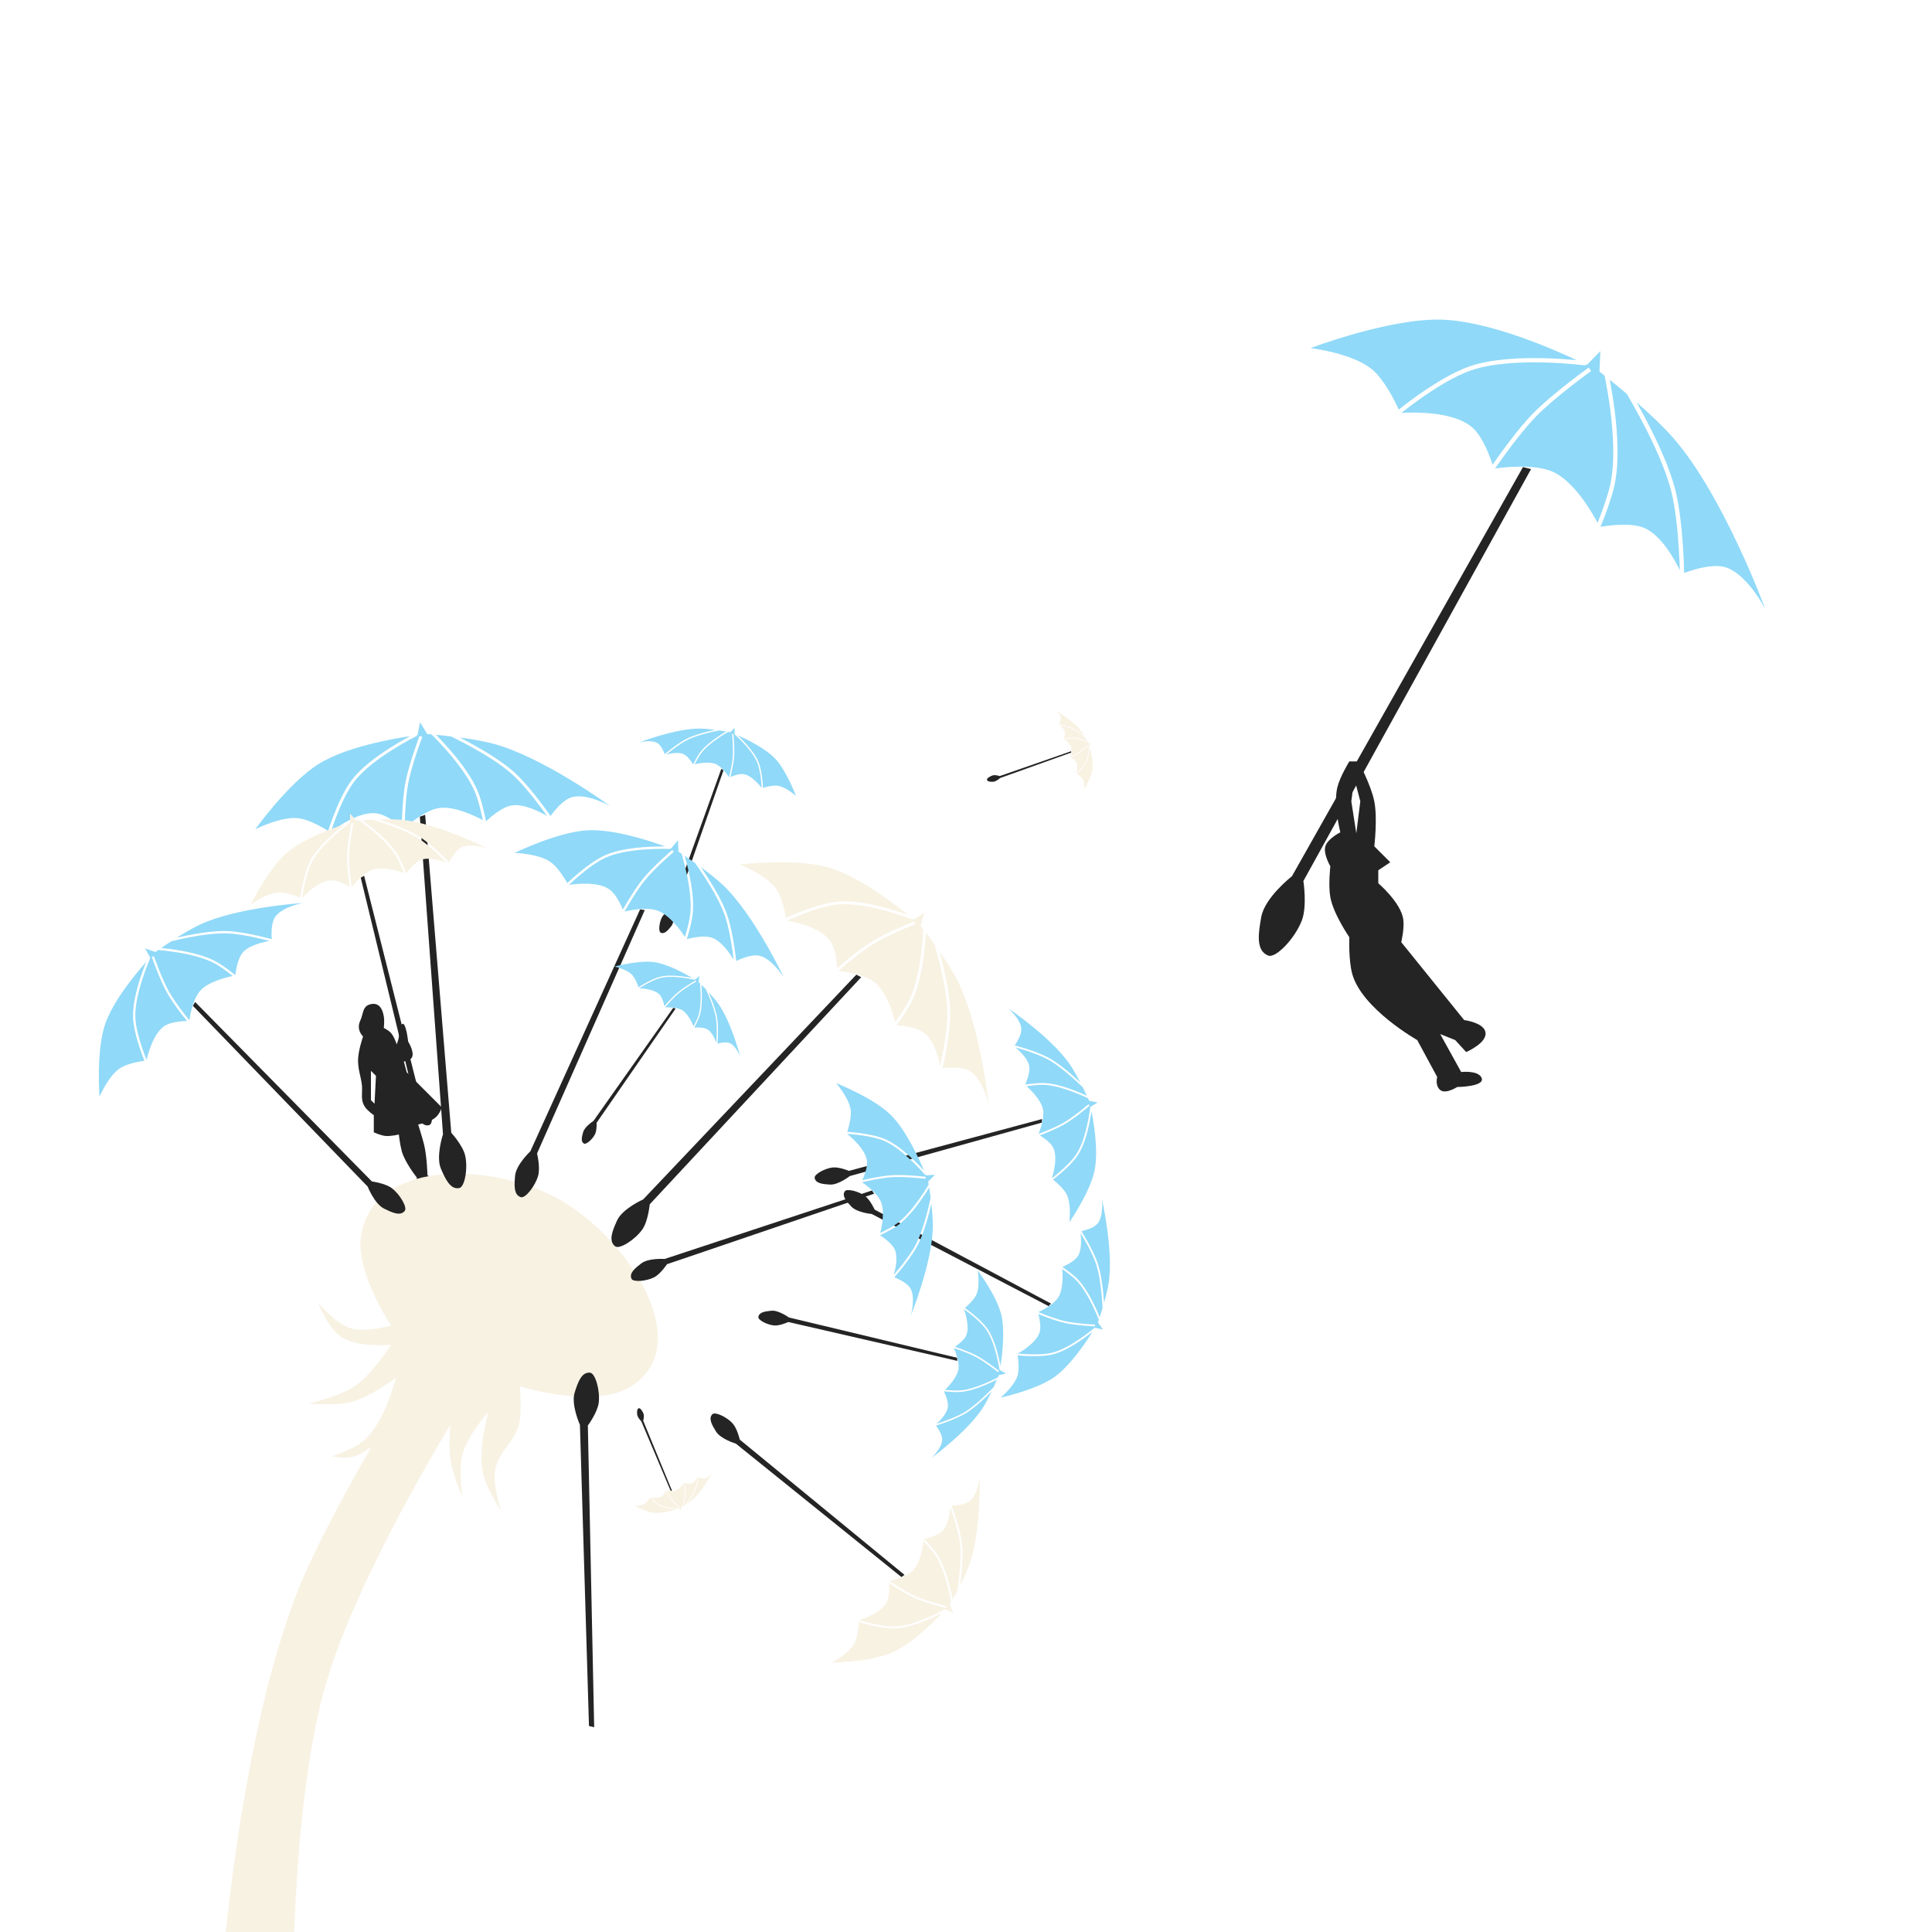 <?xml version="1.0" encoding="UTF-8"?> <svg xmlns="http://www.w3.org/2000/svg" width="300" height="300" viewBox="0 0 300 300" fill="none"><rect x="0" y="0" width="300" height="300" fill="#808080" stroke="none"/> <g clip-path="url(#clip0_4748:1186)"> <rect x="-48" width="490" height="320" fill="white"></rect> <path d="M200.613 136.057L236.485 72.531L237.738 72.844L202.39 136.805C202.39 136.805 202.996 140.685 202.152 142.92C201.109 145.68 198.117 148.845 196.928 148.38C194.935 147.602 195.427 144.789 195.833 142.466L195.842 142.415C196.376 139.357 200.613 136.057 200.613 136.057Z" fill="#242424"></path> <path fill-rule="evenodd" clip-rule="evenodd" d="M223.825 49.634C215.706 49.412 203.503 54.055 203.503 54.055C203.503 54.055 210.13 54.831 213.151 57.443C215.01 59.05 216.611 62.309 217.198 63.598C217.92 63.026 218.908 62.268 220.047 61.459C222.435 59.762 225.515 57.815 228.225 56.882C231.585 55.724 236.102 55.532 239.749 55.621C241.579 55.666 243.2 55.783 244.365 55.888C244.536 55.903 244.698 55.918 244.849 55.933C241.076 54.16 231.155 49.834 223.825 49.634ZM228.881 66.624C225.91 63.655 218.743 64.044 217.593 64.128C218.31 63.56 219.295 62.805 220.43 61.998C222.809 60.307 225.826 58.408 228.44 57.507C231.682 56.391 236.098 56.193 239.733 56.282C241.545 56.327 243.151 56.442 244.305 56.546C244.882 56.598 245.345 56.648 245.664 56.684C245.823 56.702 245.946 56.717 246.029 56.727L246.123 56.739L246.147 56.742L246.153 56.742L246.154 56.743L246.154 56.743C246.154 56.743 246.154 56.743 246.177 56.572C246.318 56.643 246.393 56.681 246.393 56.681L248.502 54.523L248.365 57.696C248.365 57.696 248.658 57.923 249.159 58.321C249.208 58.562 249.264 58.841 249.325 59.155C249.545 60.302 249.823 61.903 250.055 63.718C250.519 67.359 250.789 71.82 250.05 75.208C249.729 76.679 249.094 78.513 248.535 79.988C248.369 80.424 248.211 80.827 248.071 81.178C247.136 79.428 244.367 74.686 241.104 73.251C238.194 71.971 233.235 72.591 232.159 72.746L232.171 72.73C232.58 72.138 233.158 71.317 233.832 70.397C235.182 68.552 236.909 66.323 238.436 64.749C239.95 63.188 242.106 61.406 243.892 60.01C244.783 59.312 245.579 58.714 246.152 58.289C246.439 58.077 246.669 57.909 246.828 57.793C246.908 57.736 246.969 57.691 247.011 57.661L247.058 57.627L247.07 57.619L247.073 57.617L247.073 57.616L247.073 57.616L246.881 57.347C246.689 57.078 246.689 57.078 246.689 57.078L246.689 57.078L246.688 57.079L246.685 57.081L246.672 57.09L246.624 57.125C246.582 57.155 246.52 57.2 246.44 57.258C246.279 57.375 246.047 57.544 245.758 57.758C245.182 58.185 244.381 58.787 243.484 59.489C241.694 60.889 239.509 62.693 237.961 64.288C236.401 65.897 234.652 68.157 233.298 70.006C232.691 70.835 232.162 71.585 231.762 72.159C231.36 70.909 230.334 68.077 228.881 66.624ZM249.974 59.03L249.961 58.965C250.684 59.549 251.602 60.303 252.608 61.157C252.705 61.322 252.811 61.504 252.927 61.703C253.499 62.689 254.28 64.075 255.113 65.671C256.784 68.87 258.655 72.889 259.498 76.232C260.16 78.853 260.505 82.312 260.685 85.13C260.77 86.47 260.818 87.66 260.844 88.539C260.107 87.022 257.956 83.034 255.252 81.95C253.014 81.052 249.244 81.681 248.528 81.813C248.704 81.38 248.922 80.833 249.153 80.223C249.714 78.742 250.364 76.87 250.696 75.349C251.461 71.844 251.177 67.287 250.711 63.634C250.477 61.802 250.196 60.187 249.974 59.03ZM261.518 88.972C262.597 88.564 265.63 87.537 267.679 88.017C271.173 88.835 274.116 94.574 274.116 94.574C274.116 94.574 267.553 76.726 259.685 67.85C258.143 66.11 256.073 64.176 254.125 62.466C254.594 63.298 255.135 64.283 255.699 65.365C257.375 68.571 259.276 72.648 260.14 76.07C260.816 78.753 261.165 82.263 261.345 85.088C261.435 86.504 261.483 87.752 261.509 88.648C261.512 88.762 261.515 88.87 261.518 88.972Z" fill="#90D9F8"></path> <path fill-rule="evenodd" clip-rule="evenodd" d="M209.522 118.23C209.522 118.23 208.073 120.578 207.661 122.263C207.012 124.916 208.126 129.242 208.126 129.242C208.126 129.242 206.154 130.222 205.8 131.413C205.444 132.61 206.575 134.515 206.575 134.515C206.575 134.515 206.235 137.476 206.575 139.323C207.06 141.961 209.522 145.526 209.522 145.526C209.522 145.526 209.376 149.101 209.987 151.265C211.511 156.664 220.068 161.501 220.068 161.501L223.17 167.239C223.17 167.239 222.788 168.546 223.635 169.255C224.471 169.955 226.272 168.79 226.272 168.79C226.272 168.79 230.917 168.748 229.994 167.239C229.342 166.174 226.892 166.464 226.892 166.464L223.635 160.57L225.961 161.501L227.667 163.362C227.667 163.362 231.204 161.85 230.614 160.105C230.154 158.745 227.357 158.399 227.357 158.399L217.587 146.302C217.587 146.302 218.104 144.118 217.897 142.735C217.504 140.109 214.019 137.152 214.019 137.152V135.135L215.881 133.895L213.399 131.413C213.399 131.413 213.926 127.108 213.399 124.434C212.895 121.874 210.918 118.23 210.918 118.23H209.522ZM210.607 129.396L209.831 124.433L210.297 120.866L211.227 124.433L210.607 129.396Z" fill="#242424"></path> <path d="M131.953 182.621L161.793 174.315L161.792 173.767L131.826 181.813C131.826 181.813 130.289 181.167 129.281 181.287C128.037 181.436 126.428 182.346 126.498 182.883C126.616 183.784 127.825 183.868 128.824 183.938L128.846 183.939C130.161 184.031 131.953 182.621 131.953 182.621Z" fill="#242424"></path> <path fill-rule="evenodd" clip-rule="evenodd" d="M169.942 181.867C169.205 185.236 166.047 189.793 166.047 189.793C166.047 189.793 166.403 186.982 165.634 185.47C165.162 184.541 163.983 183.55 163.511 183.176C163.821 182.936 164.233 182.607 164.683 182.22C165.626 181.409 166.742 180.338 167.403 179.316C168.223 178.049 168.763 176.207 169.098 174.695C169.266 173.936 169.383 173.256 169.459 172.766C169.47 172.693 169.48 172.625 169.49 172.562C169.835 174.299 170.606 178.827 169.942 181.867ZM163.454 178.051C164.377 179.58 163.481 182.501 163.331 182.96C163.639 182.722 164.051 182.393 164.5 182.007C165.439 181.199 166.53 180.15 167.167 179.164C167.958 177.941 168.49 176.142 168.824 174.634C168.99 173.883 169.107 173.209 169.181 172.723C169.219 172.48 169.246 172.284 169.263 172.149C169.272 172.082 169.279 172.029 169.283 171.994L169.288 171.954L169.289 171.944L169.289 171.942L169.289 171.941L169.289 171.941L169.361 171.949C169.347 171.883 169.339 171.848 169.339 171.848L170.443 171.199L169.121 170.931C169.121 170.931 169.058 170.788 168.945 170.542C168.851 170.497 168.741 170.445 168.617 170.388C168.167 170.18 167.535 169.902 166.811 169.621C165.357 169.059 163.546 168.492 162.075 168.452C161.436 168.434 160.615 168.509 159.95 168.589C159.754 168.612 159.572 168.636 159.413 168.658C160.04 169.223 161.711 170.847 161.97 172.338C162.2 173.667 161.44 175.646 161.266 176.075L161.273 176.072C161.558 175.964 161.956 175.809 162.404 175.626C163.302 175.257 164.397 174.773 165.201 174.304C165.999 173.839 166.953 173.132 167.711 172.539C168.089 172.242 168.417 171.975 168.65 171.783C168.767 171.686 168.86 171.608 168.924 171.554L168.997 171.493L169.016 171.477L169.02 171.473L169.021 171.472L169.022 171.471L169.022 171.471L169.113 171.578L169.204 171.685L169.204 171.685L169.204 171.685L169.203 171.686L169.198 171.69L169.179 171.707L169.105 171.769C169.04 171.823 168.947 171.902 168.829 171.999C168.594 172.193 168.265 172.462 167.884 172.76C167.125 173.355 166.158 174.071 165.343 174.547C164.52 175.026 163.411 175.516 162.511 175.885C162.107 176.051 161.744 176.193 161.466 176.299C161.941 176.592 163.004 177.304 163.454 178.051ZM168.735 170.133L168.762 170.145C168.595 169.789 168.378 169.334 168.129 168.833C168.07 168.775 168.005 168.712 167.933 168.643C167.585 168.306 167.094 167.843 166.521 167.337C165.373 166.322 163.907 165.141 162.615 164.453C161.602 163.913 160.212 163.417 159.069 163.056C158.527 162.885 158.042 162.744 157.683 162.643C158.234 163.103 159.656 164.395 159.827 165.619C159.969 166.634 159.324 168.125 159.198 168.405C159.394 168.377 159.641 168.343 159.916 168.31C160.584 168.23 161.422 168.153 162.082 168.171C163.605 168.213 165.454 168.795 166.912 169.36C167.643 169.643 168.28 169.923 168.735 170.133ZM157.572 162.321C157.85 161.919 158.583 160.773 158.594 159.879C158.613 158.355 156.548 156.557 156.548 156.557C156.548 156.557 163.235 161.082 166.091 165.23C166.651 166.044 167.238 167.096 167.744 168.074C167.449 167.795 167.096 167.471 166.707 167.126C165.556 166.109 164.07 164.909 162.747 164.205C161.711 163.652 160.3 163.151 159.154 162.788C158.579 162.607 158.07 162.459 157.703 162.358C157.657 162.345 157.613 162.333 157.572 162.321Z" fill="#90D9F8"></path> <path d="M135.355 188.505L162.825 202.817L163.199 202.415L135.814 187.828C135.814 187.828 135.132 186.306 134.314 185.706C133.304 184.965 131.507 184.531 131.191 184.971C130.662 185.71 131.488 186.597 132.17 187.33L132.185 187.346C133.083 188.311 135.355 188.505 135.355 188.505Z" fill="#242424"></path> <path fill-rule="evenodd" clip-rule="evenodd" d="M163.618 213.899C160.779 215.857 155.361 217.028 155.361 217.028C155.361 217.028 157.54 215.218 158.011 213.589C158.301 212.587 158.117 211.058 158.027 210.463C158.417 210.499 158.944 210.54 159.537 210.565C160.779 210.616 162.327 210.596 163.507 210.302C164.971 209.936 166.623 208.959 167.901 208.083C168.542 207.644 169.092 207.227 169.482 206.92C169.539 206.876 169.592 206.833 169.642 206.794C168.708 208.3 166.179 212.132 163.618 213.899ZM161.486 206.681C161.115 208.427 158.467 209.949 158.044 210.182C158.43 210.219 158.956 210.26 159.549 210.284C160.787 210.336 162.3 210.314 163.439 210.029C164.851 209.676 166.469 208.725 167.742 207.852C168.377 207.417 168.922 207.004 169.309 206.7C169.502 206.548 169.655 206.423 169.76 206.336C169.813 206.293 169.853 206.259 169.881 206.236L169.911 206.21L169.919 206.204L169.921 206.202L169.921 206.202L169.921 206.202L169.968 206.256C170.002 206.198 170.02 206.168 170.02 206.168L171.27 206.448L170.487 205.35C170.487 205.35 170.539 205.2 170.626 204.941C170.588 204.845 170.544 204.733 170.493 204.609C170.306 204.15 170.035 203.515 169.697 202.816C169.02 201.412 168.084 199.762 167.036 198.727C166.582 198.278 165.931 197.772 165.391 197.376C165.23 197.258 165.08 197.151 164.948 197.058C165.021 197.897 165.133 200.227 164.303 201.493C163.564 202.621 161.657 203.548 161.237 203.742L161.247 203.747C161.529 203.862 161.925 204.021 162.378 204.193C163.285 204.537 164.416 204.93 165.324 205.137C166.224 205.343 167.404 205.478 168.363 205.562C168.841 205.604 169.263 205.633 169.565 205.651C169.716 205.66 169.838 205.667 169.921 205.671L170.016 205.676L170.041 205.677L170.047 205.677L170.049 205.678L170.049 205.678L170.049 205.678L170.043 205.818L170.037 205.958L170.037 205.958L170.036 205.958L170.035 205.958L170.028 205.958L170.003 205.957L169.906 205.952C169.822 205.947 169.7 205.941 169.548 205.931C169.244 205.913 168.82 205.884 168.338 205.842C167.377 205.758 166.182 205.621 165.261 205.411C164.334 205.2 163.188 204.8 162.278 204.455C161.869 204.3 161.505 204.155 161.23 204.043C161.376 204.58 161.667 205.827 161.486 206.681ZM170.753 204.503L170.763 204.526C170.885 204.151 171.037 203.671 171.197 203.135C171.193 203.054 171.189 202.965 171.184 202.868C171.16 202.384 171.117 201.71 171.044 200.949C170.899 199.424 170.634 197.56 170.161 196.175C169.79 195.089 169.112 193.778 168.524 192.733C168.244 192.236 167.986 191.801 167.792 191.482C167.88 192.192 168.038 194.11 167.326 195.122C166.737 195.959 165.252 196.607 164.965 196.727C165.128 196.84 165.332 196.985 165.557 197.149C166.099 197.547 166.763 198.063 167.234 198.527C168.317 199.598 169.271 201.286 169.95 202.694C170.291 203.4 170.565 204.04 170.753 204.503ZM167.932 191.173C168.41 191.068 169.727 190.732 170.346 190.087C171.4 188.987 171.119 186.263 171.119 186.263C171.119 186.263 172.913 194.135 172.167 199.116C172.021 200.092 171.732 201.259 171.434 202.318C171.408 201.914 171.373 201.438 171.324 200.923C171.178 199.394 170.911 197.502 170.427 196.084C170.047 194.973 169.359 193.643 168.769 192.595C168.473 192.071 168.202 191.615 168.004 191.29C167.978 191.249 167.954 191.21 167.932 191.173Z" fill="#90D9F8"></path> <path d="M104.737 141.372L112.34 119.619L112.004 119.387L104.189 141.106C104.189 141.106 103.142 141.77 102.787 142.437C102.349 143.26 102.221 144.629 102.579 144.814C103.18 145.125 103.745 144.422 104.211 143.842L104.222 143.829C104.836 143.065 104.737 141.372 104.737 141.372Z" fill="#242424"></path> <path fill-rule="evenodd" clip-rule="evenodd" d="M120.412 117.85C122.157 119.731 123.598 123.595 123.598 123.595C123.598 123.595 122.033 122.184 120.783 122.011C120.015 121.905 118.909 122.203 118.48 122.333C118.465 122.042 118.439 121.65 118.394 121.21C118.299 120.29 118.119 119.153 117.776 118.316C117.351 117.277 116.455 116.165 115.674 115.318C115.282 114.893 114.917 114.532 114.649 114.278C114.61 114.241 114.574 114.206 114.539 114.174C115.748 114.701 118.839 116.153 120.412 117.85ZM115.326 120.19C116.652 120.277 118.056 122.066 118.272 122.351C118.257 122.062 118.231 121.671 118.186 121.232C118.092 120.315 117.914 119.203 117.583 118.395C117.172 117.393 116.299 116.303 115.52 115.459C115.132 115.038 114.77 114.681 114.505 114.429C114.372 114.303 114.264 114.203 114.189 114.135C114.152 114.101 114.123 114.075 114.103 114.057L114.08 114.037L114.075 114.032L114.073 114.031L114.073 114.031L114.073 114.031L114.108 113.991C114.062 113.972 114.037 113.962 114.037 113.962L114.11 113.012L113.385 113.705C113.385 113.705 113.272 113.683 113.076 113.648C113.009 113.687 112.93 113.732 112.842 113.783C112.524 113.97 112.086 114.238 111.607 114.561C110.646 115.209 109.531 116.075 108.881 116.957C108.599 117.339 108.296 117.872 108.062 118.312C107.994 118.441 107.932 118.561 107.878 118.667C108.493 118.524 110.188 118.196 111.206 118.67C112.119 119.096 113.008 120.409 113.192 120.691L113.194 120.682C113.249 120.462 113.323 120.154 113.401 119.802C113.558 119.097 113.727 118.223 113.783 117.532C113.838 116.847 113.811 115.964 113.771 115.25C113.75 114.893 113.727 114.579 113.708 114.355C113.699 114.242 113.69 114.153 113.685 114.091L113.678 114.02L113.676 114.002L113.676 113.997L113.676 113.996L113.676 113.996L113.676 113.996L113.78 113.985L113.883 113.975L113.883 113.975L113.883 113.975L113.884 113.976L113.884 113.981L113.886 114L113.893 114.072C113.898 114.134 113.907 114.224 113.916 114.337C113.935 114.563 113.959 114.879 113.979 115.238C114.02 115.954 114.047 116.849 113.991 117.549C113.934 118.254 113.762 119.141 113.605 119.847C113.535 120.163 113.468 120.445 113.415 120.659C113.797 120.493 114.68 120.148 115.326 120.19ZM112.737 113.603L112.756 113.592C112.467 113.542 112.097 113.481 111.683 113.42C111.623 113.432 111.557 113.445 111.484 113.459C111.131 113.529 110.639 113.632 110.087 113.767C108.979 114.037 107.635 114.43 106.666 114.927C105.906 115.316 105.013 115.955 104.307 116.499C103.972 116.757 103.681 116.993 103.467 117.17C103.983 117.028 105.374 116.71 106.193 117.125C106.877 117.472 107.518 118.51 107.629 118.697C107.695 118.564 107.78 118.398 107.878 118.214C108.112 117.772 108.421 117.228 108.713 116.833C109.386 115.92 110.526 115.038 111.49 114.388C111.974 114.061 112.416 113.792 112.737 113.603ZM103.221 117.102C103.094 116.762 102.705 115.826 102.163 115.439C101.241 114.781 99.266 115.278 99.266 115.278C99.266 115.278 104.87 113.117 108.616 113.134C109.352 113.138 110.244 113.226 111.056 113.333C110.761 113.395 110.413 113.472 110.037 113.564C108.927 113.834 107.563 114.233 106.571 114.741C105.793 115.139 104.887 115.788 104.179 116.334C103.824 116.607 103.518 116.856 103.3 117.037C103.272 117.06 103.246 117.082 103.221 117.102Z" fill="#90D9F8"></path> <path fill-rule="evenodd" clip-rule="evenodd" d="M56.377 160.945C56.377 160.945 55.55 163.285 55.6 164.833C55.627 165.689 55.759 166.276 55.907 166.934C55.99 167.302 56.078 167.693 56.155 168.166C56.242 168.694 56.226 169.173 56.212 169.629C56.185 170.435 56.162 171.164 56.711 171.943C57.117 172.52 58.044 173.165 58.044 173.165V175.831C58.044 175.831 59.098 176.304 59.821 176.386C60.645 176.479 61.932 176.164 61.932 176.164C61.932 176.164 62.082 177.585 62.376 178.719C62.827 180.458 64.709 182.829 64.709 182.829V184.051L66.375 184.718C66.375 184.718 67.517 184.721 67.597 184.051C67.689 183.284 66.375 182.496 66.375 182.496C66.375 182.496 66.309 179.503 65.82 177.608C65.518 176.438 64.931 174.609 64.931 174.609C64.931 174.609 66.506 174.294 67.375 173.72C68.303 173.108 68.597 171.943 68.597 171.943L63.154 166.499L62.709 164.833C62.709 164.833 63.48 164.71 63.82 164.389C64.588 163.664 63.376 161.723 63.376 161.723C63.376 161.723 63.154 159.612 62.709 159.057C62.417 158.692 61.932 159.724 61.932 159.724C61.932 159.724 62.012 160.542 61.932 161.056C61.861 161.504 61.598 162.167 61.598 162.167C61.598 162.167 61.2 160.857 60.599 160.279C60.26 159.954 59.599 159.612 59.599 159.612C59.599 159.612 59.722 158.582 59.599 157.835C59.383 156.524 58.775 155.618 57.488 155.947C56.637 156.165 56.474 156.763 56.274 157.493C56.187 157.811 56.093 158.154 55.933 158.501C55.267 159.945 56.377 160.945 56.377 160.945ZM57.601 166.277V170.832L58.156 171.387L58.378 167.055L57.601 166.277Z" fill="#242424"></path> <path d="M47.155 244.815C37.102 268.053 34.27 308.356 34.27 308.356H45.489C45.489 308.356 45.456 279.16 50.599 261.477C55.465 244.747 69.928 221.265 69.928 221.265C69.928 221.265 69.647 224.466 69.928 226.486C70.266 228.918 71.816 232.484 71.816 232.484C71.816 232.484 71.162 228.338 71.816 225.819C72.57 222.917 75.816 219.265 75.816 219.265C75.816 219.265 74.117 225.257 75.038 228.929C75.637 231.319 77.815 234.595 77.815 234.595C77.815 234.595 76.684 231.172 76.815 228.929C77.025 225.345 80.133 224.143 80.703 220.598C81.034 218.542 80.703 215.266 80.703 215.266C80.703 215.266 92.341 218.928 98.033 215.266C108.35 208.627 97.287 191.858 86.48 186.05C75.8 180.312 57.581 180.135 56.042 192.16C55.327 197.753 60.708 205.824 60.708 205.824C60.708 205.824 56.822 206.962 54.487 206.268C52.058 205.546 49.377 202.269 49.377 202.269C49.377 202.269 50.848 206.049 52.821 207.49C55.343 209.332 60.708 208.823 60.708 208.823C60.708 208.823 57.829 213.405 55.042 215.266C52.577 216.913 47.933 217.932 47.933 217.932C47.933 217.932 52.001 218.323 54.487 217.71C57.502 216.966 61.486 213.933 61.486 213.933C61.486 213.933 59.676 221.416 56.042 224.042C54.453 225.19 51.488 226.152 51.488 226.152C51.488 226.152 53.71 226.54 55.042 226.152C56.2 225.816 57.709 224.597 57.709 224.597C57.709 224.597 50.692 236.64 47.155 244.815Z" fill="#F8F2E3"></path> <path d="M57.092 184.252L29.95 156.182L30.301 155.587L57.747 183.454C57.747 183.454 59.83 183.732 60.848 184.506C62.106 185.461 63.275 187.477 62.856 188.017C62.153 188.921 60.784 188.241 59.654 187.679L59.63 187.667C58.142 186.928 57.092 184.252 57.092 184.252Z" fill="#242424"></path> <path fill-rule="evenodd" clip-rule="evenodd" d="M16.273 159.191C14.925 163.324 15.451 170.292 15.451 170.292C15.451 170.292 16.858 167.01 18.657 165.857C19.765 165.147 21.68 164.821 22.431 164.716C22.248 164.258 22.009 163.637 21.767 162.93C21.26 161.447 20.729 159.57 20.662 158.038C20.58 156.137 21.168 153.79 21.768 151.932C22.07 151 22.376 150.186 22.607 149.604C22.641 149.517 22.674 149.435 22.705 149.359C21.223 151.025 17.491 155.459 16.273 159.191ZM25.761 159.181C23.785 160.254 22.895 163.992 22.763 164.594C22.581 164.14 22.343 163.52 22.102 162.815C21.596 161.337 21.08 159.501 21.016 158.022C20.936 156.189 21.506 153.892 22.105 152.041C22.403 151.118 22.707 150.311 22.936 149.735C23.05 149.447 23.146 149.216 23.213 149.058C23.246 148.979 23.273 148.919 23.291 148.877L23.311 148.831L23.316 148.819L23.317 148.816L23.318 148.816L23.318 148.816L23.233 148.778C23.291 148.715 23.322 148.683 23.322 148.683L22.535 147.272L24.143 147.825C24.143 147.825 24.302 147.71 24.581 147.515C24.712 147.527 24.865 147.541 25.037 147.558C25.659 147.619 26.523 147.719 27.489 147.877C29.428 148.192 31.759 148.732 33.385 149.627C34.091 150.015 34.935 150.62 35.607 151.131C35.804 151.281 35.986 151.423 36.144 151.548C35.101 151.762 32.252 152.462 31.02 153.917C29.919 155.218 29.484 157.864 29.401 158.433L29.393 158.423C29.151 158.123 28.818 157.701 28.448 157.216C27.707 156.242 26.826 155.017 26.25 153.994C25.679 152.98 25.093 151.602 24.648 150.474C24.426 149.91 24.24 149.411 24.109 149.052C24.044 148.873 23.992 148.729 23.957 148.63L23.917 148.516L23.907 148.487L23.904 148.479L23.904 148.478L23.904 148.477L23.904 148.477L23.736 148.535L23.569 148.592L23.569 148.593L23.569 148.593L23.57 148.595L23.573 148.603L23.583 148.633L23.623 148.748C23.659 148.848 23.711 148.993 23.776 149.173C23.908 149.534 24.095 150.037 24.319 150.603C24.765 151.735 25.358 153.131 25.942 154.168C26.53 155.213 27.424 156.454 28.166 157.43C28.499 157.867 28.803 158.252 29.037 158.545C28.332 158.561 26.726 158.657 25.761 159.181ZM25.071 147.205L25.033 147.202C25.442 146.92 25.969 146.563 26.561 146.176C26.661 146.151 26.772 146.124 26.893 146.095C27.486 145.951 28.316 145.761 29.262 145.576C31.157 145.205 33.505 144.857 35.348 144.932C36.794 144.992 38.622 145.34 40.095 145.677C40.794 145.836 41.41 145.992 41.865 146.112C40.973 146.261 38.603 146.758 37.636 147.98C36.833 148.995 36.583 151.034 36.543 151.413C36.348 151.257 36.1 151.062 35.822 150.85C35.147 150.336 34.285 149.719 33.555 149.317C31.873 148.391 29.491 147.844 27.546 147.527C26.57 147.369 25.699 147.267 25.071 147.205ZM42.193 145.833C42.147 145.219 42.081 143.504 42.639 142.525C43.591 140.857 46.983 140.22 46.983 140.22C46.983 140.22 36.826 140.873 31.075 143.56C29.947 144.088 28.638 144.857 27.463 145.597C27.962 145.483 28.551 145.355 29.194 145.229C31.094 144.857 33.476 144.501 35.363 144.579C36.843 144.639 38.697 144.994 40.174 145.332C40.914 145.501 41.562 145.666 42.025 145.789C42.084 145.804 42.14 145.819 42.193 145.833Z" fill="#90D9F8"></path> <path d="M68.788 176.137L65.193 126.819L66.018 126.525L70.072 175.893C70.072 175.893 71.87 177.855 72.232 179.434C72.68 181.383 72.179 184.292 71.333 184.476C69.916 184.784 69.138 183.012 68.496 181.549L68.481 181.517C67.635 179.59 68.788 176.137 68.788 176.137Z" fill="#242424"></path> <path fill-rule="evenodd" clip-rule="evenodd" d="M49.456 118.643C44.791 121.565 39.645 128.766 39.645 128.766C39.645 128.766 43.677 126.717 46.363 127.057C48.015 127.266 50.14 128.504 50.956 129.012C51.149 128.418 51.422 127.62 51.761 126.736C52.472 124.882 53.48 122.627 54.659 121.083C56.121 119.169 58.599 117.365 60.691 116.047C61.74 115.385 62.699 114.842 63.396 114.465C63.498 114.409 63.595 114.357 63.686 114.309C60.89 114.725 53.668 116.006 49.456 118.643ZM58.687 126.336C55.894 125.774 51.992 128.688 51.378 129.164C51.569 128.574 51.842 127.778 52.18 126.896C52.888 125.049 53.877 122.845 55.015 121.356C56.426 119.509 58.844 117.74 60.93 116.426C61.969 115.771 62.919 115.233 63.609 114.859C63.954 114.672 64.234 114.526 64.428 114.427C64.524 114.377 64.599 114.339 64.65 114.314L64.708 114.285L64.722 114.278L64.726 114.276L64.726 114.276L64.727 114.276L64.675 114.171C64.782 114.158 64.839 114.151 64.839 114.151L65.219 112.142L66.333 113.984C66.333 113.984 66.582 114.002 67.012 114.039C67.13 114.156 67.267 114.294 67.42 114.449C67.975 115.014 68.733 115.813 69.545 116.75C71.174 118.631 73 121.048 73.854 123.238C74.225 124.188 74.555 125.462 74.793 126.504C74.863 126.811 74.925 127.097 74.978 127.347C73.79 126.709 70.451 125.074 68.072 125.489C65.945 125.859 63.372 128.08 62.831 128.564L62.831 128.547C62.84 128.06 62.858 127.38 62.893 126.607C62.963 125.059 63.101 123.153 63.372 121.692C63.641 120.242 64.189 118.427 64.673 116.969C64.914 116.241 65.139 115.605 65.303 115.15C65.385 114.923 65.452 114.741 65.498 114.616C65.522 114.554 65.54 114.506 65.552 114.473L65.566 114.436L65.569 114.427L65.57 114.425L65.57 114.424L65.57 114.424L65.361 114.344L65.151 114.265L65.151 114.265L65.151 114.265L65.15 114.268L65.147 114.278L65.132 114.315C65.12 114.348 65.102 114.397 65.078 114.46C65.031 114.586 64.964 114.769 64.881 114.998C64.716 115.455 64.49 116.095 64.247 116.828C63.762 118.29 63.206 120.129 62.931 121.61C62.654 123.104 62.516 125.035 62.445 126.587C62.414 127.281 62.396 127.902 62.386 128.376C61.688 127.819 60.05 126.61 58.687 126.336ZM67.74 114.135L67.706 114.101C68.332 114.159 69.132 114.24 70.02 114.344C70.138 114.402 70.268 114.465 70.409 114.535C71.102 114.877 72.063 115.366 73.132 115.954C75.276 117.132 77.841 118.699 79.571 120.269C80.928 121.5 82.421 123.323 83.581 124.846C84.13 125.568 84.602 126.22 84.947 126.705C83.957 126.124 81.253 124.687 79.323 125.089C77.72 125.423 75.824 127.199 75.474 127.537C75.411 127.227 75.329 126.836 75.23 126.405C74.991 125.358 74.655 124.058 74.272 123.075C73.388 120.809 71.518 118.344 69.884 116.457C69.064 115.511 68.3 114.704 67.74 114.135ZM85.493 126.703C85.948 126.069 87.276 124.348 88.614 123.849C90.893 122.999 94.708 125.134 94.708 125.134C94.708 125.134 84.305 117.524 76.533 115.466C75.008 115.063 73.111 114.748 71.368 114.514C71.945 114.808 72.622 115.162 73.349 115.561C75.497 116.742 78.101 118.33 79.873 119.937C81.261 121.197 82.775 123.048 83.937 124.574C84.519 125.34 85.015 126.026 85.366 126.522C85.411 126.585 85.453 126.646 85.493 126.703Z" fill="#90D9F8"></path> <path d="M64.032 169.313L56.014 136.285L56.54 135.992L64.874 169.002C64.874 169.002 66.316 170.129 66.74 171.158C67.264 172.429 67.253 174.458 66.701 174.678C65.775 175.048 65.047 173.934 64.446 173.015L64.433 172.995C63.641 171.784 64.032 169.313 64.032 169.313Z" fill="#242424"></path> <path fill-rule="evenodd" clip-rule="evenodd" d="M44.42 132.524C41.587 135.033 38.913 140.496 38.913 140.496C38.913 140.496 41.415 138.651 43.274 138.578C44.418 138.533 45.999 139.132 46.609 139.383C46.673 138.959 46.768 138.387 46.898 137.749C47.17 136.411 47.598 134.769 48.223 133.589C48.998 132.125 50.473 130.622 51.742 129.492C52.379 128.925 52.967 128.448 53.397 128.113C53.46 128.064 53.519 128.018 53.575 127.975C51.726 128.574 46.976 130.26 44.42 132.524ZM51.548 136.694C49.591 136.63 47.275 139.046 46.913 139.439C46.976 139.017 47.07 138.447 47.2 137.81C47.471 136.478 47.892 134.871 48.495 133.733C49.243 132.321 50.682 130.848 51.947 129.722C52.577 129.16 53.161 128.688 53.586 128.356C53.799 128.19 53.972 128.06 54.092 127.97C54.152 127.926 54.199 127.892 54.23 127.869L54.266 127.843L54.275 127.836L54.277 127.835L54.278 127.834L54.278 127.834C54.278 127.834 54.278 127.834 54.232 127.77C54.302 127.748 54.34 127.738 54.34 127.738L54.37 126.333L55.334 127.455C55.334 127.455 55.506 127.439 55.803 127.415C55.896 127.481 56.004 127.559 56.124 127.646C56.564 127.966 57.169 128.422 57.825 128.966C59.142 130.056 60.654 131.488 61.481 132.876C61.84 133.479 62.207 134.304 62.487 134.984C62.569 135.185 62.644 135.373 62.708 135.537C61.832 135.239 59.382 134.507 57.815 135.058C56.42 135.548 54.933 137.332 54.613 137.731L54.612 137.724C54.563 137.393 54.498 136.929 54.434 136.402C54.307 135.344 54.185 134.036 54.203 133.015C54.221 132.002 54.387 130.71 54.55 129.666C54.632 129.145 54.712 128.688 54.772 128.362C54.802 128.198 54.827 128.067 54.844 127.978L54.864 127.875L54.869 127.848L54.87 127.841L54.871 127.84L54.871 127.839L54.871 127.839L54.72 127.809L54.569 127.778L54.569 127.779L54.569 127.779L54.568 127.781L54.567 127.788L54.562 127.815L54.541 127.919C54.524 128.01 54.499 128.142 54.469 128.306C54.408 128.635 54.328 129.095 54.246 129.619C54.083 130.665 53.913 131.974 53.895 133.009C53.876 134.053 54.001 135.379 54.129 136.439C54.186 136.915 54.245 137.339 54.291 137.661C53.758 137.364 52.506 136.726 51.548 136.694ZM56.305 127.397L56.281 127.379C56.712 127.348 57.265 127.312 57.879 127.282C57.964 127.307 58.059 127.335 58.161 127.366C58.67 127.52 59.376 127.743 60.168 128.02C61.755 128.577 63.67 129.348 65.021 130.217C66.081 130.898 67.299 131.965 68.257 132.866C68.713 133.295 69.108 133.685 69.396 133.975C68.663 133.694 66.662 133.022 65.397 133.514C64.349 133.921 63.267 135.336 63.066 135.608C62.988 135.405 62.887 135.149 62.772 134.867C62.491 134.185 62.116 133.341 61.745 132.718C60.89 131.282 59.343 129.823 58.022 128.728C57.359 128.179 56.749 127.719 56.305 127.397ZM69.763 133.908C70.001 133.426 70.706 132.111 71.555 131.622C73.004 130.788 75.832 131.804 75.832 131.804C75.832 131.804 67.918 127.821 62.417 127.306C61.338 127.205 60.019 127.206 58.812 127.245C59.236 127.378 59.733 127.541 60.27 127.73C61.86 128.287 63.805 129.069 65.188 129.958C66.272 130.655 67.508 131.738 68.468 132.642C68.95 133.095 69.364 133.504 69.657 133.801C69.695 133.838 69.73 133.874 69.763 133.908Z" fill="#F8F2E3"></path> <path d="M82.353 178.773L99.398 141.203L100.12 141.316L83.392 179.106C83.392 179.106 83.927 181.261 83.562 182.563C83.112 184.169 81.584 186.101 80.891 185.898C79.73 185.559 79.867 183.95 79.98 182.621L79.982 182.592C80.131 180.843 82.353 178.773 82.353 178.773Z" fill="#242424"></path> <path fill-rule="evenodd" clip-rule="evenodd" d="M91.129 128.934C86.545 129.213 79.902 132.436 79.902 132.436C79.902 132.436 83.673 132.544 85.505 133.864C86.632 134.677 87.696 136.432 88.091 137.129C88.469 136.771 88.988 136.295 89.59 135.782C90.85 134.707 92.489 133.458 93.969 132.797C95.804 131.978 98.339 131.644 100.398 131.513C101.431 131.448 102.35 131.432 103.011 131.434C103.107 131.434 103.199 131.434 103.284 131.435C101.068 130.624 95.267 128.682 91.129 128.934ZM94.823 138.253C93.001 136.728 88.98 137.305 88.34 137.409C88.715 137.053 89.233 136.579 89.833 136.067C91.089 134.996 92.693 133.776 94.121 133.139C95.892 132.348 98.37 132.017 100.422 131.887C101.444 131.821 102.355 131.806 103.01 131.807C103.338 131.808 103.601 131.813 103.782 131.817C103.873 131.82 103.943 131.822 103.99 131.823L104.044 131.825L104.057 131.826L104.061 131.826L104.061 131.826L104.062 131.826C104.062 131.826 104.062 131.826 104.066 131.73C104.149 131.762 104.193 131.78 104.193 131.78L105.273 130.46L105.354 132.254C105.354 132.254 105.53 132.367 105.831 132.565C105.871 132.699 105.916 132.854 105.966 133.028C106.147 133.663 106.384 134.551 106.604 135.562C107.047 137.59 107.422 140.089 107.173 142.035C107.066 142.88 106.8 143.944 106.558 144.803C106.487 145.056 106.418 145.29 106.356 145.495C105.742 144.554 103.947 142.023 102.038 141.377C100.335 140.801 97.57 141.398 96.974 141.539L96.98 141.528C97.181 141.175 97.466 140.683 97.799 140.131C98.468 139.025 99.33 137.683 100.112 136.721C100.887 135.766 102.013 134.655 102.949 133.779C103.416 133.342 103.835 132.965 104.137 132.698C104.288 132.564 104.409 132.458 104.493 132.385C104.535 132.348 104.567 132.32 104.589 132.301L104.614 132.28L104.62 132.274L104.622 132.273L104.622 132.273L104.622 132.273L104.501 132.131L104.379 131.989L104.379 131.989L104.378 131.989L104.377 131.991L104.37 131.996L104.345 132.018C104.322 132.037 104.29 132.066 104.247 132.103C104.163 132.176 104.04 132.283 103.889 132.418C103.585 132.687 103.164 133.066 102.694 133.506C101.755 134.384 100.614 135.509 99.821 136.485C99.022 137.469 98.15 138.829 97.479 139.938C97.179 140.435 96.918 140.883 96.721 141.227C96.432 140.542 95.714 138.999 94.823 138.253ZM106.325 132.925L106.315 132.888C106.751 133.181 107.306 133.561 107.916 133.992C107.979 134.08 108.049 134.178 108.124 134.284C108.495 134.812 109.004 135.553 109.553 136.411C110.653 138.13 111.907 140.301 112.549 142.142C113.052 143.585 113.419 145.517 113.66 147.095C113.775 147.846 113.861 148.514 113.92 149.007C113.429 148.19 112.019 146.05 110.441 145.574C109.134 145.179 107.038 145.723 106.645 145.832C106.723 145.579 106.818 145.26 106.918 144.904C107.16 144.042 107.433 142.956 107.544 142.082C107.801 140.069 107.414 137.517 106.97 135.482C106.747 134.462 106.508 133.566 106.325 132.925ZM114.321 149.217C114.908 148.933 116.566 148.204 117.744 148.372C119.752 148.659 121.696 151.746 121.696 151.746C121.696 151.746 117.11 142.019 112.237 137.41C111.281 136.507 110.019 135.52 108.836 134.654C109.142 135.1 109.496 135.628 109.868 136.209C110.971 137.932 112.245 140.134 112.902 142.019C113.417 143.497 113.788 145.456 114.03 147.039C114.151 147.831 114.241 148.533 114.3 149.036C114.307 149.099 114.314 149.16 114.321 149.217Z" fill="#90D9F8"></path> <path d="M92.141 174.072L104.548 156.487L104.906 156.616L92.64 174.344C92.64 174.344 92.703 175.501 92.389 176.132C92.001 176.911 91.03 177.752 90.695 177.58C90.133 177.293 90.36 176.482 90.548 175.812L90.552 175.797C90.799 174.915 92.141 174.072 92.141 174.072Z" fill="#242424"></path> <path fill-rule="evenodd" clip-rule="evenodd" d="M101.51 149.389C99.133 149.084 95.414 150.086 95.414 150.086C95.414 150.086 97.336 150.51 98.146 151.366C98.644 151.893 99.018 152.898 99.152 153.293C99.381 153.147 99.693 152.953 100.052 152.749C100.803 152.322 101.764 151.842 102.587 151.648C103.608 151.407 104.939 151.484 106.007 151.618C106.543 151.686 107.015 151.768 107.354 151.833C107.404 151.843 107.452 151.852 107.496 151.861C106.443 151.23 103.656 149.665 101.51 149.389ZM102.491 154.526C101.709 153.568 99.601 153.469 99.254 153.459C99.481 153.314 99.792 153.122 100.148 152.919C100.897 152.493 101.838 152.025 102.632 151.838C103.617 151.606 104.919 151.678 105.983 151.812C106.513 151.879 106.981 151.96 107.317 152.025C107.485 152.057 107.619 152.085 107.712 152.105C107.758 152.115 107.794 152.123 107.818 152.129L107.845 152.135L107.852 152.136L107.853 152.137L107.854 152.137L107.854 152.137L107.866 152.087C107.905 152.112 107.925 152.125 107.925 152.125L108.608 151.554L108.474 152.481C108.474 152.481 108.554 152.557 108.691 152.691C108.699 152.762 108.707 152.845 108.715 152.938C108.746 153.281 108.78 153.759 108.795 154.299C108.823 155.382 108.771 156.699 108.453 157.671C108.316 158.094 108.075 158.613 107.867 159.03C107.805 159.154 107.747 159.268 107.695 159.368C107.473 158.829 106.8 157.351 105.883 156.832C105.068 156.371 103.598 156.406 103.274 156.419L103.279 156.414C103.416 156.253 103.61 156.029 103.835 155.779C104.286 155.277 104.859 154.674 105.353 154.257C105.844 153.843 106.53 153.384 107.095 153.027C107.377 152.849 107.628 152.697 107.809 152.589C107.9 152.535 107.972 152.493 108.022 152.464L108.08 152.43L108.095 152.422L108.098 152.419L108.099 152.419L108.1 152.419L108.1 152.419L108.051 152.334L108.003 152.249L108.003 152.25L108.002 152.25L108.001 152.25L107.997 152.252L107.982 152.261L107.924 152.295C107.874 152.324 107.8 152.367 107.709 152.422C107.528 152.53 107.275 152.683 106.991 152.862C106.424 153.22 105.729 153.685 105.228 154.108C104.722 154.534 104.142 155.145 103.69 155.648C103.486 155.875 103.308 156.08 103.173 156.237C103.093 155.859 102.875 154.996 102.491 154.526ZM108.909 152.921L108.908 152.904C109.102 153.096 109.349 153.344 109.618 153.623C109.641 153.674 109.667 153.731 109.695 153.793C109.834 154.099 110.022 154.529 110.22 155.022C110.615 156.01 111.046 157.245 111.194 158.252C111.311 159.04 111.31 160.066 111.28 160.898C111.265 161.295 111.244 161.646 111.226 161.904C111.055 161.439 110.541 160.202 109.778 159.804C109.151 159.475 108.033 159.546 107.812 159.564C107.876 159.443 107.956 159.289 108.042 159.117C108.25 158.699 108.496 158.169 108.639 157.732C108.967 156.726 109.018 155.38 108.99 154.294C108.975 153.749 108.94 153.267 108.909 152.921ZM111.411 162.05C111.74 161.962 112.66 161.75 113.247 161.952C114.248 162.295 114.942 164.067 114.942 164.067C114.942 164.067 113.543 158.634 111.496 155.796C111.095 155.24 110.545 154.611 110.024 154.052C110.137 154.31 110.267 154.615 110.401 154.949C110.797 155.94 111.235 157.193 111.387 158.223C111.507 159.031 111.505 160.071 111.475 160.905C111.459 161.324 111.436 161.692 111.418 161.955C111.415 161.988 111.413 162.02 111.411 162.05Z" fill="#90D9F8"></path> <path d="M99.87 186.244L132.976 151.338L133.727 151.739L100.887 187.007C100.887 187.007 100.655 189.586 99.757 190.881C98.649 192.48 96.229 194.026 95.543 193.539C94.392 192.722 95.156 191.001 95.788 189.58L95.801 189.549C96.632 187.678 99.87 186.244 99.87 186.244Z" fill="#242424"></path> <path fill-rule="evenodd" clip-rule="evenodd" d="M128.537 134.664C123.378 133.224 114.829 134.243 114.829 134.243C114.829 134.243 118.944 135.799 120.46 137.953C121.391 139.277 121.894 141.613 122.064 142.534C122.617 142.284 123.37 141.958 124.227 141.622C126.025 140.918 128.307 140.165 130.19 140.002C132.525 139.798 135.445 140.397 137.764 141.038C138.927 141.359 139.946 141.693 140.674 141.946C140.782 141.983 140.883 142.019 140.977 142.052C138.844 140.313 133.192 135.963 128.537 134.664ZM129.055 146.342C127.625 143.96 122.956 143.066 122.227 142.939C122.777 142.69 123.528 142.364 124.386 142.028C126.178 141.327 128.411 140.594 130.228 140.436C132.48 140.24 135.337 140.82 137.648 141.458C138.8 141.776 139.809 142.107 140.531 142.358C140.892 142.483 141.18 142.589 141.378 142.663C141.477 142.7 141.554 142.729 141.605 142.749L141.663 142.771L141.678 142.777L141.681 142.779L141.682 142.779L141.683 142.779C141.683 142.779 141.683 142.779 141.724 142.674C141.805 142.743 141.848 142.78 141.848 142.78L143.542 141.737L142.947 143.745C142.947 143.745 143.098 143.936 143.354 144.27C143.347 144.432 143.338 144.62 143.327 144.831C143.284 145.6 143.206 146.668 143.064 147.867C142.779 150.27 142.239 153.167 141.224 155.217C140.783 156.106 140.084 157.178 139.49 158.032C139.316 158.284 139.15 158.516 139.004 158.719C138.686 157.447 137.673 153.974 135.815 152.535C134.155 151.249 130.873 150.853 130.169 150.782L130.181 150.771C130.538 150.459 131.038 150.025 131.617 149.544C132.776 148.58 134.237 147.43 135.465 146.667C136.684 145.911 138.348 145.116 139.713 144.508C140.395 144.204 141 143.948 141.434 143.768C141.651 143.679 141.826 143.608 141.946 143.559C142.006 143.535 142.052 143.516 142.084 143.504L142.119 143.49L142.128 143.486L142.131 143.485L142.131 143.485L142.131 143.485L142.051 143.282L141.971 143.079L141.971 143.079L141.971 143.08L141.968 143.081L141.959 143.084L141.923 143.099C141.891 143.112 141.844 143.13 141.783 143.155C141.662 143.204 141.486 143.275 141.267 143.366C140.83 143.547 140.222 143.804 139.536 144.109C138.167 144.719 136.48 145.524 135.235 146.297C133.98 147.077 132.499 148.243 131.338 149.209C130.818 149.642 130.36 150.036 130.013 150.339C129.955 149.473 129.752 147.501 129.055 146.342ZM143.762 144.854L143.764 144.81C144.133 145.299 144.6 145.928 145.107 146.636C145.143 146.757 145.182 146.891 145.224 147.036C145.432 147.759 145.71 148.77 145.989 149.924C146.546 152.238 147.1 155.109 147.105 157.382C147.109 159.164 146.778 161.433 146.442 163.264C146.283 164.134 146.123 164.902 145.999 165.468C145.77 164.378 145.031 161.487 143.476 160.362C142.186 159.429 139.668 159.229 139.194 159.2C139.376 158.951 139.603 158.635 139.849 158.281C140.445 157.423 141.159 156.33 141.615 155.41C142.665 153.29 143.212 150.329 143.497 147.918C143.641 146.709 143.719 145.63 143.762 144.854ZM146.36 165.857C147.115 165.768 149.221 165.595 150.456 166.23C152.561 167.312 153.526 171.455 153.526 171.455C153.526 171.455 152.18 158.987 148.566 152.051C147.857 150.69 146.842 149.121 145.869 147.716C146.036 148.323 146.224 149.04 146.413 149.822C146.971 152.141 147.536 155.054 147.541 157.381C147.546 159.206 147.207 161.507 146.871 163.343C146.702 164.263 146.534 165.069 146.407 165.646C146.391 165.72 146.375 165.79 146.36 165.857Z" fill="#F8F2E3"></path> <path d="M103.193 195.495L135.403 184.858L135.736 185.357L103.57 196.308C103.57 196.308 102.566 197.833 101.576 198.338C100.354 198.961 98.335 199.114 98.071 198.583C97.629 197.691 98.678 196.877 99.544 196.205L99.563 196.191C100.703 195.306 103.193 195.495 103.193 195.495Z" fill="#242424"></path> <path fill-rule="evenodd" clip-rule="evenodd" d="M138.211 173.022C135.487 170.407 129.836 168.187 129.836 168.187C129.836 168.187 131.873 170.527 132.096 172.371C132.233 173.505 131.764 175.127 131.563 175.754C131.99 175.783 132.566 175.832 133.209 175.909C134.561 176.072 136.23 176.366 137.454 176.892C138.972 177.545 140.587 178.891 141.813 180.063C142.429 180.65 142.95 181.197 143.318 181.598C143.375 181.659 143.428 181.718 143.477 181.772C142.736 179.987 140.673 175.387 138.211 173.022ZM134.637 180.449C134.543 178.499 131.958 176.393 131.534 176.06C131.958 176.089 132.531 176.137 133.173 176.214C134.52 176.377 136.152 176.667 137.333 177.174C138.797 177.804 140.378 179.117 141.601 180.285C142.211 180.867 142.727 181.409 143.092 181.806C143.274 182.004 143.418 182.166 143.516 182.278C143.565 182.334 143.603 182.377 143.628 182.407L143.657 182.44L143.664 182.449L143.666 182.451L143.666 182.451L143.667 182.452C143.667 182.452 143.667 182.452 143.73 182.398C143.757 182.468 143.771 182.505 143.771 182.505L145.172 182.422L144.132 183.471C144.132 183.471 144.162 183.638 144.209 183.927C144.15 184.027 144.08 184.142 144.001 184.272C143.718 184.736 143.313 185.374 142.825 186.07C141.846 187.468 140.544 189.088 139.23 190.022C138.659 190.428 137.868 190.86 137.214 191.193C137.023 191.29 136.845 191.378 136.688 191.454C136.915 190.556 137.443 188.064 136.769 186.551C136.168 185.2 134.265 183.861 133.849 183.58L133.858 183.578C134.184 183.502 134.64 183.4 135.159 183.294C136.201 183.082 137.492 182.855 138.51 182.791C139.519 182.728 140.818 182.789 141.869 182.867C142.394 182.906 142.855 182.949 143.185 182.982C143.35 182.999 143.482 183.013 143.572 183.023L143.677 183.034L143.703 183.038L143.71 183.038L143.712 183.039L143.712 183.039L143.712 183.039L143.73 182.886L143.748 182.733L143.748 182.733L143.748 182.733L143.746 182.733L143.739 182.732L143.711 182.729L143.606 182.717C143.515 182.707 143.381 182.693 143.216 182.676C142.884 182.643 142.42 182.599 141.892 182.56C140.838 182.482 139.522 182.419 138.49 182.484C137.45 182.55 136.142 182.78 135.098 182.993C134.63 183.088 134.214 183.181 133.897 183.253C134.15 182.697 134.682 181.403 134.637 180.449ZM144.264 184.432L144.284 184.399C144.349 184.824 144.429 185.369 144.508 185.976C144.489 186.066 144.468 186.166 144.445 186.275C144.333 186.794 144.168 187.514 143.956 188.324C143.53 189.948 142.917 191.916 142.162 193.329C141.569 194.438 140.606 195.736 139.787 196.762C139.401 197.246 139.047 197.667 138.782 197.977C139.004 197.218 139.506 195.184 138.917 193.969C138.426 192.957 136.923 191.991 136.643 191.817C136.838 191.724 137.084 191.604 137.353 191.467C138.01 191.133 138.818 190.692 139.408 190.273C140.768 189.306 142.095 187.649 143.077 186.247C143.57 185.543 143.978 184.9 144.264 184.432ZM138.873 198.344C139.369 198.539 140.739 199.135 141.295 199.943C142.241 201.318 141.458 204.213 141.458 204.213C141.458 204.213 144.782 196.019 144.852 190.505C144.865 189.42 144.757 188.102 144.621 186.901C144.522 187.336 144.399 187.849 144.253 188.402C143.827 190.03 143.206 192.027 142.433 193.474C141.827 194.609 140.849 195.926 140.027 196.954C139.616 197.469 139.242 197.914 138.97 198.23C138.936 198.27 138.904 198.308 138.873 198.344Z" fill="#90D9F8"></path> <path d="M122.495 204.575L148.623 210.837L148.639 211.312L122.41 205.28C122.41 205.28 121.098 205.888 120.221 205.816C119.138 205.726 117.714 204.988 117.758 204.52C117.832 203.735 118.878 203.624 119.741 203.532L119.76 203.53C120.897 203.41 122.495 204.575 122.495 204.575Z" fill="#242424"></path> <path fill-rule="evenodd" clip-rule="evenodd" d="M155.449 204.032C154.704 201.135 151.823 197.285 151.823 197.285C151.823 197.285 152.22 199.71 151.602 201.044C151.222 201.864 150.232 202.76 149.834 203.1C150.11 203.298 150.478 203.571 150.881 203.892C151.724 204.565 152.725 205.459 153.33 206.323C154.081 207.396 154.607 208.976 154.945 210.276C155.114 210.928 155.237 211.514 155.318 211.937C155.33 211.997 155.34 212.054 155.35 212.108C155.596 210.587 156.12 206.644 155.449 204.032ZM149.945 207.544C150.698 206.188 149.826 203.678 149.684 203.291C149.958 203.488 150.326 203.761 150.729 204.082C151.569 204.753 152.547 205.629 153.131 206.463C153.855 207.498 154.372 209.041 154.709 210.337C154.877 210.983 154.999 211.564 155.079 211.983C155.119 212.192 155.149 212.361 155.168 212.478C155.178 212.536 155.185 212.581 155.19 212.611L155.195 212.646L155.196 212.655L155.197 212.657L155.197 212.657L155.197 212.657C155.197 212.657 155.197 212.657 155.258 212.648C155.247 212.706 155.241 212.737 155.241 212.737L156.219 213.265L155.081 213.538C155.081 213.538 155.031 213.664 154.941 213.881C154.861 213.923 154.768 213.971 154.663 214.024C154.279 214.218 153.74 214.479 153.121 214.745C151.879 215.279 150.327 215.826 149.052 215.908C148.499 215.943 147.786 215.904 147.206 215.856C147.036 215.842 146.877 215.827 146.739 215.813C147.265 215.303 148.661 213.843 148.838 212.544C148.997 211.381 148.27 209.682 148.109 209.323L148.118 209.326C148.369 209.411 148.718 209.532 149.112 209.677C149.902 209.969 150.866 210.354 151.578 210.735C152.285 211.113 153.134 211.696 153.809 212.186C154.147 212.431 154.439 212.652 154.648 212.812C154.752 212.892 154.835 212.957 154.892 213.001L154.957 213.053L154.974 213.066L154.978 213.069L154.979 213.07L154.979 213.07L154.979 213.07L155.055 212.975L155.131 212.88L155.131 212.879L155.131 212.879L155.129 212.878L155.125 212.875L155.108 212.861L155.042 212.809C154.984 212.764 154.901 212.699 154.796 212.619C154.586 212.458 154.292 212.236 153.953 211.989C153.276 211.497 152.415 210.906 151.693 210.52C150.966 210.131 149.988 209.741 149.196 209.449C148.842 209.318 148.524 209.207 148.28 209.124C148.683 208.854 149.579 208.205 149.945 207.544ZM154.773 214.241L154.795 214.23C154.661 214.544 154.488 214.945 154.288 215.387C154.239 215.439 154.184 215.496 154.124 215.558C153.833 215.861 153.421 216.278 152.941 216.735C151.978 217.651 150.744 218.72 149.646 219.358C148.785 219.857 147.595 220.331 146.616 220.68C146.152 220.845 145.736 220.982 145.428 221.081C145.892 220.664 147.083 219.501 147.192 218.435C147.283 217.549 146.676 216.274 146.558 216.038C146.73 216.057 146.946 216.079 147.186 216.099C147.767 216.147 148.496 216.188 149.068 216.151C150.387 216.067 151.971 215.504 153.217 214.969C153.842 214.7 154.386 214.437 154.773 214.241ZM145.341 221.364C145.594 221.704 146.266 222.675 146.304 223.45C146.368 224.77 144.635 226.393 144.635 226.393C144.635 226.393 150.289 222.26 152.634 218.575C153.094 217.852 153.57 216.921 153.978 216.057C153.731 216.308 153.436 216.6 153.109 216.911C152.143 217.829 150.892 218.916 149.768 219.568C148.887 220.08 147.68 220.559 146.698 220.909C146.206 221.085 145.768 221.228 145.454 221.328C145.414 221.341 145.376 221.353 145.341 221.364Z" fill="#90D9F8"></path> <path d="M114.25 224.156L139.977 244.887L140.452 244.546L114.873 223.544C114.873 223.544 114.479 221.81 113.749 221.01C112.848 220.023 111.06 219.192 110.637 219.586C109.929 220.248 110.607 221.349 111.166 222.259L111.178 222.279C111.915 223.476 114.25 224.156 114.25 224.156Z" fill="#242424"></path> <path fill-rule="evenodd" clip-rule="evenodd" d="M138.482 256.637C135.102 258.089 129.189 258.178 129.189 258.178C129.189 258.178 131.848 256.742 132.683 255.137C133.196 254.15 133.324 252.512 133.356 251.87C133.756 251.99 134.299 252.144 134.915 252.294C136.204 252.609 137.826 252.913 139.123 252.852C140.731 252.777 142.664 252.102 144.184 251.454C144.946 251.129 145.609 250.809 146.081 250.57C146.148 250.536 146.211 250.504 146.27 250.473C144.974 251.855 141.529 255.328 138.482 256.637ZM137.766 248.641C137.012 250.389 133.927 251.425 133.432 251.581C133.829 251.7 134.371 251.853 134.986 252.004C136.271 252.317 137.858 252.611 139.109 252.553C140.66 252.48 142.551 251.824 144.066 251.178C144.821 250.857 145.478 250.539 145.946 250.302C146.18 250.184 146.367 250.086 146.495 250.017C146.559 249.983 146.608 249.956 146.641 249.938L146.679 249.917L146.688 249.912L146.691 249.911L146.691 249.91L146.691 249.91L146.728 249.975C146.775 249.923 146.799 249.895 146.799 249.895L148.048 250.45L147.459 249.138C147.459 249.138 147.545 248.993 147.689 248.741C147.67 248.632 147.647 248.505 147.62 248.364C147.52 247.844 147.37 247.124 147.163 246.321C146.75 244.711 146.117 242.789 145.238 241.487C144.857 240.921 144.283 240.256 143.801 239.729C143.658 239.573 143.524 239.429 143.406 239.305C143.306 240.198 142.934 242.657 141.801 243.807C140.79 244.833 138.596 245.402 138.12 245.516L138.13 245.523C138.401 245.703 138.782 245.952 139.219 246.227C140.096 246.777 141.196 247.426 142.102 247.833C143.001 248.237 144.206 248.626 145.191 248.914C145.683 249.059 146.118 249.177 146.43 249.26C146.586 249.301 146.712 249.334 146.798 249.356L146.897 249.381L146.922 249.387L146.929 249.389L146.93 249.389L146.931 249.389L146.931 249.389L146.895 249.535L146.859 249.68L146.859 249.68L146.858 249.68L146.857 249.679L146.85 249.678L146.824 249.671L146.724 249.646C146.637 249.624 146.511 249.591 146.353 249.55C146.039 249.466 145.602 249.347 145.107 249.202C144.119 248.912 142.898 248.519 141.979 248.106C141.053 247.69 139.939 247.032 139.06 246.48C138.665 246.233 138.317 246.006 138.052 245.83C138.092 246.424 138.134 247.787 137.766 248.641ZM147.914 248.308L147.919 248.336C148.125 247.969 148.385 247.499 148.666 246.971C148.679 246.885 148.694 246.79 148.709 246.686C148.785 246.175 148.881 245.462 148.965 244.651C149.133 243.025 149.248 241.02 149.043 239.472C148.883 238.259 148.449 236.745 148.053 235.529C147.865 234.951 147.686 234.442 147.55 234.067C147.494 234.827 147.256 236.868 146.299 237.778C145.507 238.531 143.814 238.897 143.492 238.961C143.638 239.114 143.822 239.308 144.022 239.527C144.506 240.056 145.092 240.735 145.487 241.319C146.395 242.666 147.038 244.632 147.453 246.247C147.662 247.057 147.814 247.784 147.914 248.308ZM147.762 233.775C148.285 233.765 149.732 233.69 150.514 233.145C151.847 232.216 152.125 229.309 152.125 229.309C152.125 229.309 152.35 237.918 150.524 242.97C150.166 243.96 149.619 245.12 149.085 246.166C149.144 245.737 149.206 245.232 149.263 244.681C149.431 243.051 149.549 241.017 149.34 239.433C149.176 238.191 148.735 236.655 148.338 235.436C148.139 234.825 147.951 234.292 147.812 233.911C147.794 233.863 147.778 233.817 147.762 233.775Z" fill="#F8F2E3"></path> <path d="M99.581 220.702L104.141 231.5L104.346 231.473L99.878 220.615C99.878 220.615 100.046 220.007 99.952 219.634C99.837 219.175 99.417 218.615 99.219 218.667C98.886 218.755 98.913 219.213 98.936 219.591L98.936 219.599C98.965 220.097 99.581 220.702 99.581 220.702Z" fill="#242424"></path> <path fill-rule="evenodd" clip-rule="evenodd" d="M101.701 234.923C100.401 234.809 98.538 233.844 98.538 233.844C98.538 233.844 99.61 233.842 100.141 233.481C100.467 233.258 100.782 232.768 100.899 232.573C101.004 232.677 101.148 232.816 101.315 232.966C101.664 233.281 102.12 233.648 102.536 233.847C103.051 234.093 103.768 234.207 104.352 234.26C104.645 234.286 104.906 234.297 105.094 234.302L105.172 234.304C104.537 234.517 102.874 235.026 101.701 234.923ZM102.82 232.304C102.29 232.724 101.151 232.529 100.971 232.495C101.076 232.599 101.219 232.738 101.386 232.887C101.734 233.201 102.181 233.56 102.582 233.751C103.079 233.989 103.78 234.101 104.362 234.154C104.652 234.18 104.91 234.191 105.096 234.196C105.189 234.198 105.264 234.199 105.316 234.199C105.341 234.199 105.361 234.199 105.375 234.199L105.39 234.198L105.394 234.198L105.395 234.198L105.395 234.198L105.395 234.198L105.396 234.226L105.432 234.212L105.729 234.596L105.766 234.087C105.766 234.087 105.816 234.056 105.902 234.003C105.914 233.965 105.928 233.922 105.944 233.873C106 233.694 106.074 233.443 106.144 233.158C106.285 232.585 106.41 231.878 106.354 231.324C106.33 231.083 106.262 230.779 106.2 230.533C106.182 230.461 106.164 230.394 106.148 230.336C105.965 230.6 105.438 231.302 104.892 231.471C104.402 231.622 103.617 231.43 103.453 231.386L103.455 231.39C103.509 231.492 103.586 231.633 103.677 231.793C103.859 232.112 104.094 232.499 104.308 232.779C104.521 233.056 104.833 233.379 105.092 233.635C105.222 233.763 105.338 233.873 105.421 233.951C105.463 233.99 105.497 234.021 105.52 234.043L105.547 234.067L105.554 234.073L105.556 234.075L105.556 234.075L105.556 234.076L105.556 234.076L105.521 234.115L105.485 234.154L105.485 234.154L105.485 234.154L105.484 234.154L105.482 234.152L105.475 234.146L105.448 234.121C105.425 234.099 105.391 234.068 105.349 234.029C105.265 233.95 105.148 233.839 105.018 233.711C104.758 233.454 104.442 233.126 104.224 232.843C104.005 232.558 103.767 232.165 103.585 231.845C103.504 231.703 103.433 231.574 103.38 231.475C103.293 231.669 103.078 232.1 102.82 232.304ZM106.045 233.905L106.042 233.915C106.168 233.835 106.328 233.731 106.505 233.613C106.524 233.588 106.544 233.56 106.567 233.53C106.677 233.383 106.827 233.176 106.989 232.937C107.314 232.457 107.687 231.85 107.883 231.332C108.036 230.925 108.155 230.38 108.235 229.933C108.273 229.722 108.303 229.533 108.323 229.394C108.177 229.623 107.761 230.218 107.31 230.342C106.933 230.445 106.336 230.271 106.232 230.239C106.252 230.312 106.277 230.404 106.303 230.507C106.365 230.754 106.435 231.064 106.46 231.313C106.518 231.887 106.389 232.609 106.247 233.183C106.176 233.471 106.102 233.724 106.045 233.905ZM108.439 229.336C108.603 229.42 109.069 229.64 109.405 229.601C109.978 229.535 110.553 228.673 110.553 228.673C110.553 228.673 109.178 231.401 107.759 232.674C107.481 232.924 107.114 233.195 106.771 233.432C106.861 233.308 106.966 233.16 107.077 232.997C107.403 232.515 107.781 231.9 107.982 231.369C108.139 230.953 108.259 230.4 108.34 229.952C108.38 229.728 108.411 229.529 108.432 229.387C108.434 229.369 108.437 229.352 108.439 229.336Z" fill="#F8F2E3"></path> <path d="M155.307 120.81L166.342 116.858L166.327 116.651L155.237 120.509C155.237 120.509 154.639 120.307 154.262 120.38C153.797 120.47 153.214 120.858 153.256 121.059C153.325 121.396 153.783 121.394 154.162 121.393L154.171 121.393C154.669 121.392 155.307 120.81 155.307 120.81Z" fill="#242424"></path> <path fill-rule="evenodd" clip-rule="evenodd" d="M169.62 119.486C169.435 120.778 168.367 122.584 168.367 122.584C168.367 122.584 168.425 121.513 168.093 120.964C167.89 120.626 167.418 120.284 167.229 120.156C167.34 120.057 167.487 119.921 167.646 119.763C167.979 119.431 168.372 118.996 168.593 118.592C168.868 118.092 169.021 117.382 169.106 116.802C169.149 116.511 169.174 116.251 169.189 116.064L169.195 115.988C169.374 116.636 169.788 118.321 169.62 119.486ZM167.067 118.223C167.458 118.776 167.199 119.904 167.155 120.08C167.265 119.982 167.412 119.846 167.571 119.687C167.903 119.357 168.286 118.931 168.5 118.541C168.765 118.058 168.916 117.364 169.001 116.786C169.043 116.498 169.069 116.241 169.084 116.055C169.091 115.962 169.096 115.888 169.099 115.836C169.1 115.811 169.101 115.791 169.102 115.777L169.103 115.762L169.103 115.758L169.103 115.757L169.103 115.757L169.103 115.757C169.103 115.757 169.103 115.757 169.129 115.758L169.118 115.721L169.517 115.446L169.011 115.381C169.011 115.381 168.983 115.329 168.934 115.239C168.898 115.225 168.855 115.208 168.808 115.191C168.632 115.124 168.386 115.037 168.105 114.951C167.541 114.778 166.842 114.614 166.286 114.639C166.044 114.65 165.736 114.701 165.488 114.749C165.414 114.763 165.346 114.777 165.286 114.79C165.539 114.987 166.212 115.553 166.351 116.108C166.474 116.603 166.241 117.372 166.187 117.538L166.191 117.536C166.295 117.487 166.441 117.418 166.605 117.336C166.934 117.173 167.334 116.96 167.625 116.761C167.913 116.564 168.254 116.271 168.524 116.026C168.658 115.904 168.775 115.794 168.858 115.715C168.899 115.675 168.932 115.643 168.954 115.621L168.98 115.596L168.987 115.589L168.989 115.588L168.989 115.587L168.989 115.587L168.989 115.587L169.027 115.625L169.064 115.663L169.064 115.663L169.064 115.663L169.063 115.663L169.062 115.665L169.055 115.672L169.029 115.697C169.006 115.72 168.973 115.752 168.931 115.792C168.848 115.871 168.731 115.982 168.595 116.105C168.325 116.35 167.98 116.647 167.685 116.849C167.388 117.052 166.982 117.268 166.653 117.432C166.504 117.505 166.371 117.569 166.269 117.617C166.456 117.714 166.877 117.954 167.067 118.223ZM168.845 115.091L168.854 115.094C168.78 114.963 168.685 114.794 168.575 114.609C168.553 114.591 168.529 114.571 168.503 114.549C168.363 114.431 168.164 114.27 167.934 114.095C167.473 113.743 166.888 113.337 166.381 113.113C165.984 112.937 165.446 112.788 165.004 112.683C164.792 112.633 164.603 112.592 164.464 112.564C164.682 112.721 165.259 113.171 165.358 113.631C165.439 114.012 165.235 114.596 165.196 114.701C165.27 114.685 165.363 114.665 165.467 114.645C165.717 114.596 166.031 114.544 166.281 114.533C166.857 114.507 167.571 114.676 168.136 114.849C168.42 114.936 168.668 115.024 168.845 115.091ZM164.417 112.446C164.511 112.286 164.755 111.835 164.735 111.498C164.701 110.922 163.872 110.3 163.872 110.3C163.872 110.3 166.52 111.825 167.711 113.312C167.943 113.602 168.192 113.98 168.409 114.333C168.291 114.238 168.152 114.127 167.999 114.01C167.537 113.658 166.943 113.246 166.424 113.016C166.018 112.836 165.472 112.685 165.029 112.58C164.807 112.527 164.611 112.485 164.47 112.457C164.451 112.453 164.434 112.45 164.417 112.446Z" fill="#F8F2E3"></path> <path d="M90.05 221.246L91.458 268.012L92.263 268.209L91.282 221.351C91.282 221.351 92.784 219.33 92.972 217.809C93.203 215.931 92.449 213.242 91.636 213.151C90.272 212.998 89.712 214.741 89.249 216.181L89.239 216.213C88.63 218.108 90.05 221.246 90.05 221.246Z" fill="#242424"></path> </g> <defs> <clipPath id="clip0_4748:1186"> <rect width="300" height="300" fill="white"></rect> </clipPath> </defs> </svg> 